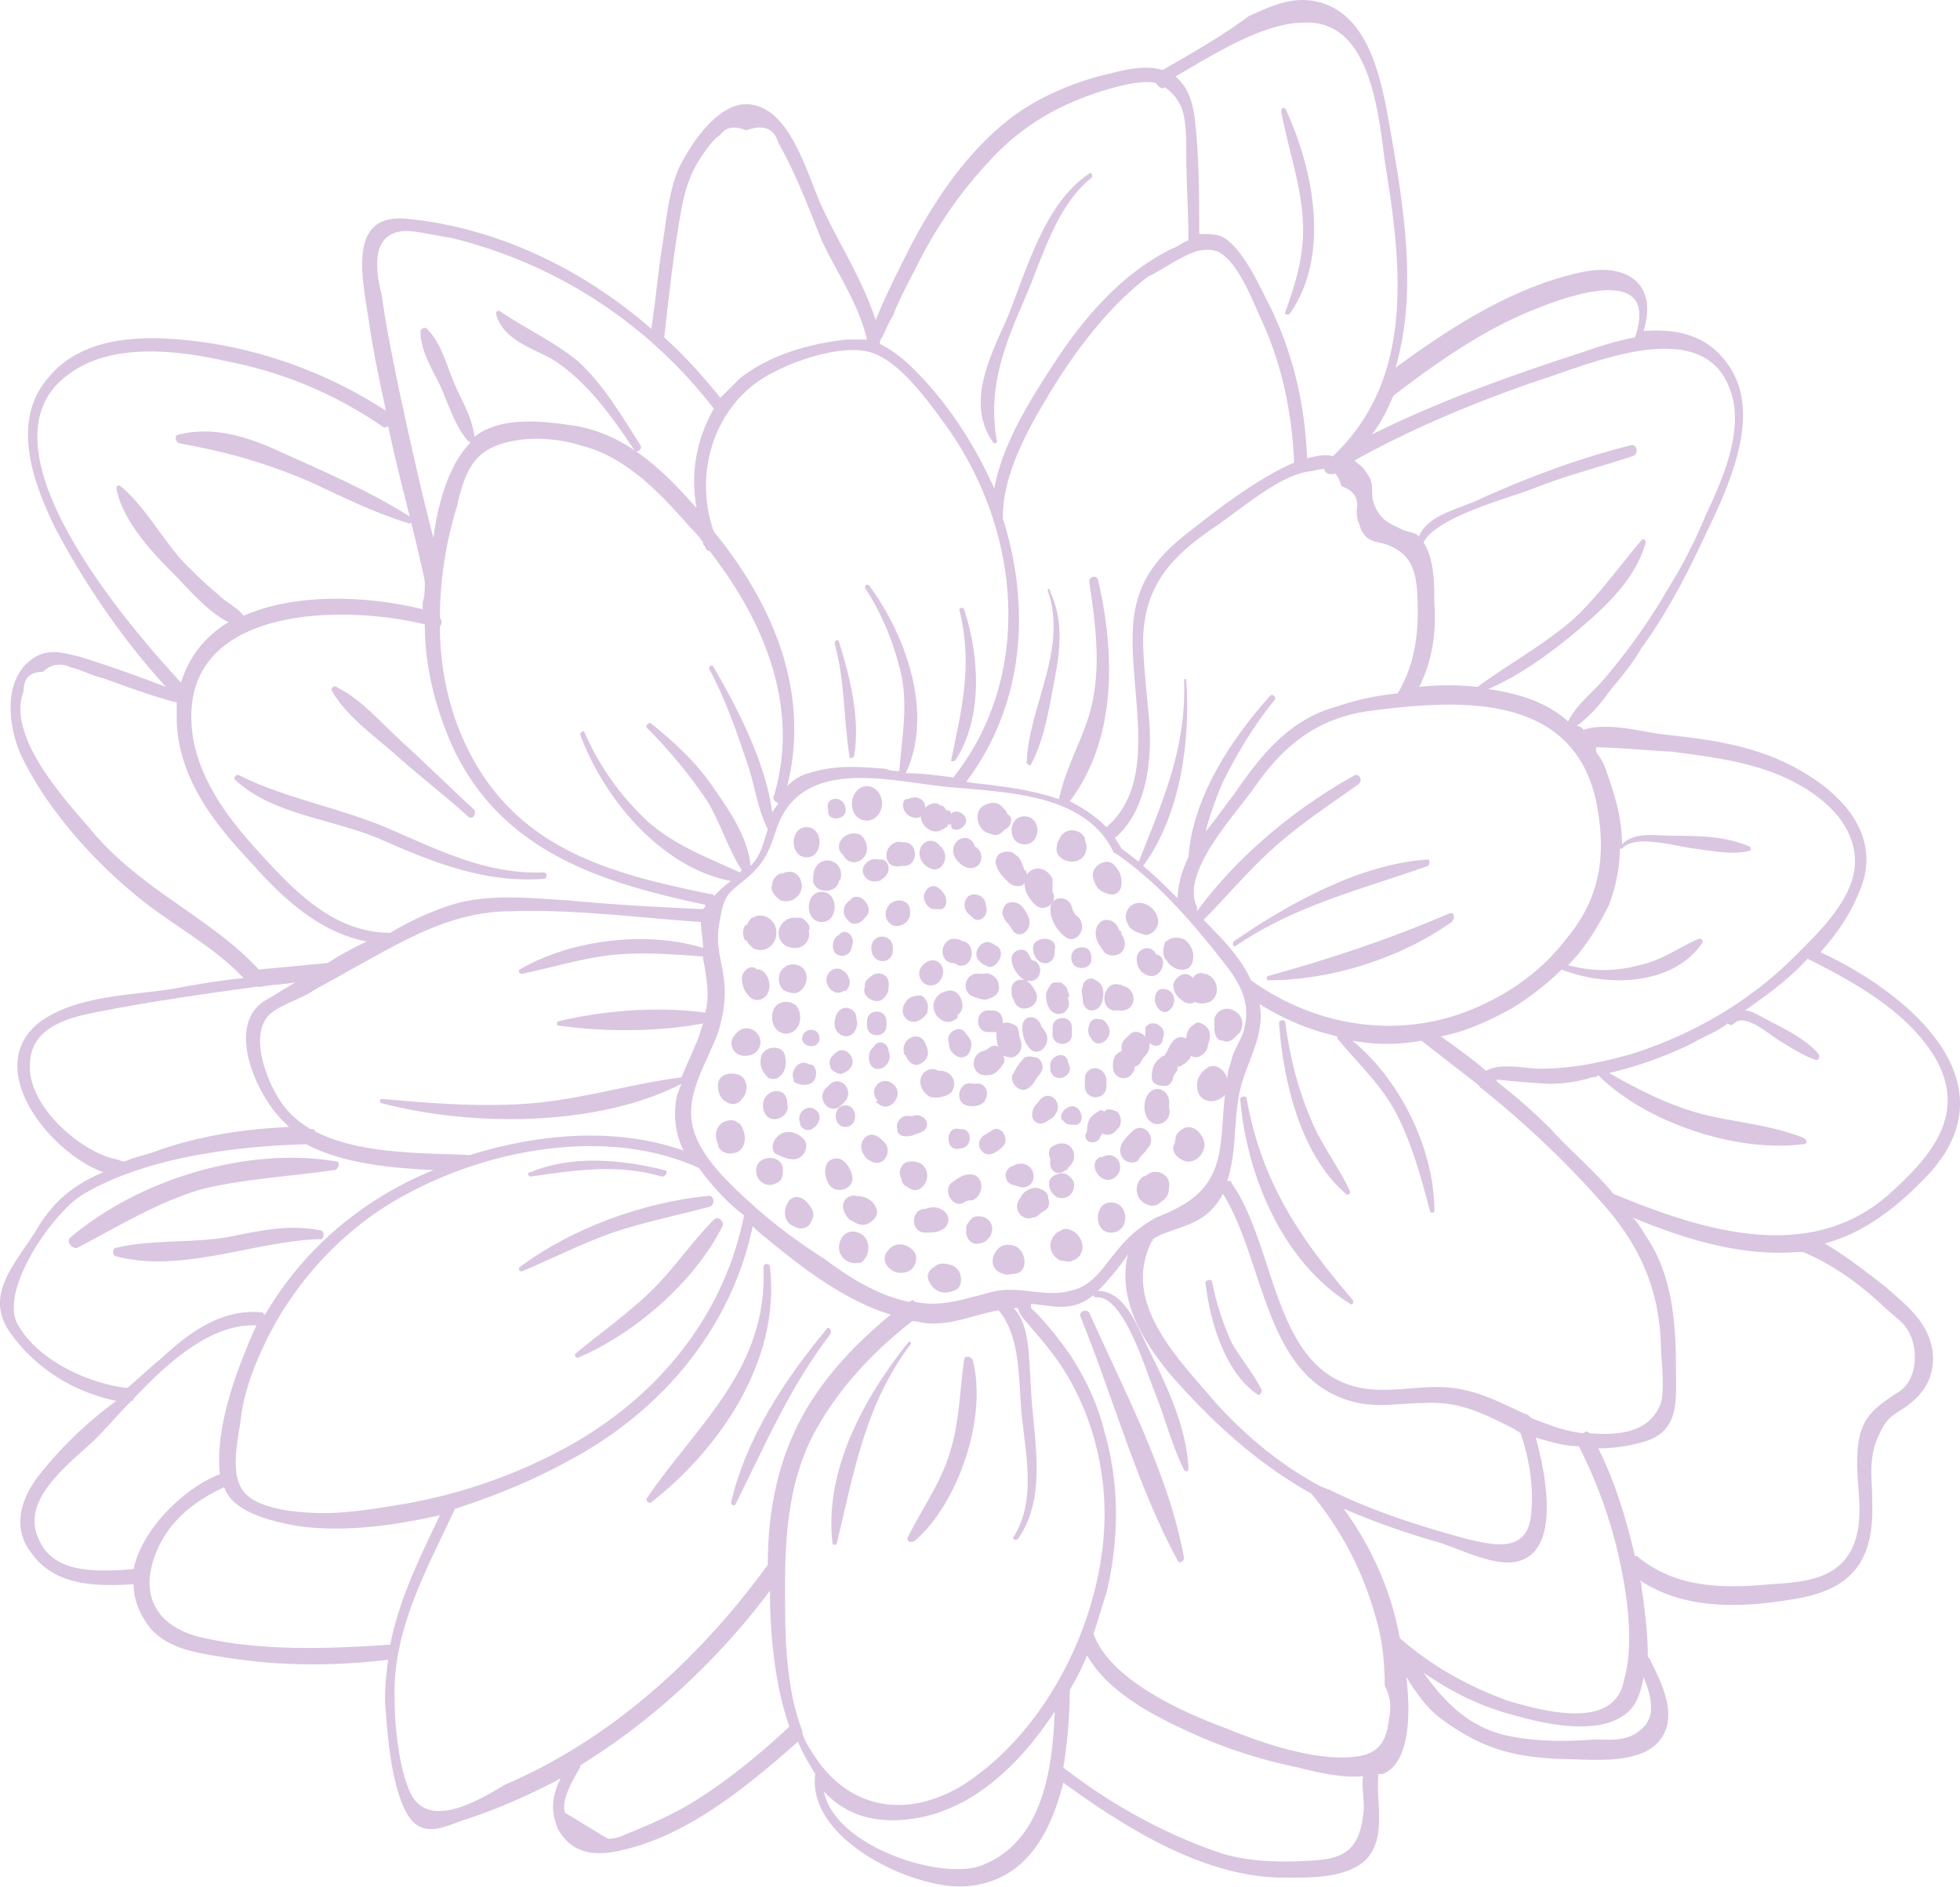 <svg width="700" height="674" fill="none" xmlns="http://www.w3.org/2000/svg"><path d="M673.276 459.509c-6.933-5.392-13.867-10.785-21.571-15.408 14.638-3.852 26.964-13.867 37.75-25.423 30.045-33.898-10.786-65.484-39.291-78.581 6.163-6.933 10.786-13.867 13.867-21.571 10.016-23.112-11.556-40.061-30.045-47.765-13.097-5.393-26.194-6.933-40.061-8.474-6.934-.771-20.03-4.623-28.505-1.541 0-.77-1.541-1.541-2.311-1.541 2.311-1.541 4.622-3.852 5.393-4.622 2.311-2.311 4.622-5.393 6.933-8.475 3.852-4.622 7.704-9.244 10.786-14.637 8.474-11.556 15.408-24.653 21.571-37.75 8.475-17.719 23.112-46.224 8.475-64.713-7.704-10.016-18.49-11.556-29.276-10.786 5.393-17.719-6.933-24.653-23.112-20.8-23.882 5.392-45.453 19.259-65.484 33.897 8.475-28.505 2.312-61.632-3.081-91.678-3.082-16.178-8.475-36.209-26.194-39.29-8.474-1.541-16.178 2.311-23.112 5.393-9.245 6.933-20.03 13.096-30.816 19.26-7.704-2.312-16.178.77-23.112 2.31-10.786 3.082-21.571 7.705-30.816 14.638-16.178 12.327-28.505 30.816-37.75 49.306-3.852 7.704-7.704 15.408-10.785 23.112-4.623-14.638-13.867-28.505-20.031-42.372-4.622-10.786-10.785-33.127-24.652-34.668-10.786-1.54-20.801 13.097-25.424 22.342-3.852 8.474-4.622 19.26-6.163 28.504-1.541 10.016-2.311 19.26-3.852 29.276-24.653-21.572-55.469-36.21-87.055-39.29-21.571-2.312-16.178 20.8-13.867 36.208 1.541 10.786 3.852 21.571 6.163 32.357-20.03-13.097-43.142-21.571-66.254-24.653-17.72-2.311-40.832-3.082-53.928 12.326-13.868 15.408-6.164 36.98 1.54 53.158 10.786 20.801 24.653 40.831 40.061 57.78-10.015-3.852-20.8-7.704-30.816-10.786-6.163-1.54-11.556-3.081-16.949.771-10.785 7.704-8.474 24.653-3.852 34.668 8.475 17.719 23.883 35.438 38.52 47.765 13.097 11.556 29.276 19.26 40.832 31.586-8.475.77-16.95 2.311-25.424 3.852-14.637 2.311-33.897 2.311-46.994 11.556-21.571 16.178 3.082 46.995 22.342 53.928-9.245 3.852-16.95 9.245-23.112 19.26-7.704 13.097-20.801 24.653-9.245 39.291 9.245 12.326 22.341 20.03 36.979 23.112-11.556 8.474-20.8 17.719-28.505 27.734-6.163 8.474-8.474 18.49-1.54 26.964 8.474 11.556 23.111 11.556 36.208 10.786 0 4.622 1.541 9.244 4.623 13.867 6.163 9.245 18.49 10.785 28.504 12.326 19.26 3.082 38.52 3.082 57.78.771-.77 6.163-1.54 13.096-.77 19.26.77 10.785 2.311 25.423 6.934 34.668 4.622 9.244 11.556 6.933 19.26 3.852 12.326-3.852 24.652-9.245 36.208-15.408-3.081 6.163-3.852 11.556-.77 18.489 4.622 7.704 11.556 9.245 20.03 7.704 24.653-4.622 46.224-22.341 65.484-39.29 1.541 3.852 3.852 7.704 6.164 11.556-3.082 23.882 36.208 41.601 53.928 40.061 20.801-1.541 30.045-18.49 34.668-36.98 22.341 16.179 49.305 33.128 77.04 33.898 9.245 0 23.112.77 30.816-6.163 7.704-7.704 3.852-20.031 4.622-30.046v-.77h1.541c10.015-3.852 10.015-22.342 8.474-34.668 3.852 6.163 7.704 11.556 13.097 15.408 13.867 10.015 24.653 13.097 41.602 13.867 9.245 0 26.964 2.311 34.668-5.393 8.474-8.474 2.311-20.801-2.311-30.045 0 0 0-.771-.771-.771 0-10.015-1.541-20.03-2.311-25.423 0-.77 0-1.541-.77-2.311 16.178 10.785 36.208 10.015 54.698 6.933 20.03-3.081 29.275-12.326 28.505-34.668 0-9.244-1.541-15.408 2.311-23.882 3.852-8.474 6.163-6.934 12.326-12.326 5.393-4.623 7.704-10.786 6.934-17.72-1.541-10.785-10.015-16.948-16.949-23.112Zm16.949-83.203c13.097 20.801 0 36.209-15.408 50.076-28.505 25.423-67.025 13.097-98.611 0-6.934-8.474-15.408-15.408-22.342-23.112-6.163-6.163-12.326-11.556-19.26-16.949v-.77c6.163.77 17.719 1.541 18.49 1.541 5.393 0 10.785-.771 15.408-2.311.77 0 1.541-.001 2.311-.771 16.949 16.949 49.306 27.735 73.188 24.653 1.541 0 1.541-1.541 0-2.311-11.556-4.623-23.882-5.393-36.209-8.475-11.556-3.081-22.341-8.474-33.127-14.637 10.015-2.311 20.801-6.164 30.046-10.786 3.852-2.311 8.474-3.852 12.326-6.933.77.77 1.541.77 2.311 0 3.852-3.852 12.327 3.852 16.179 6.163 3.852 2.311 8.474 5.393 13.096 6.933.771 0 1.541-.77.771-2.311-5.393-6.163-14.638-10.015-21.571-13.867-1.541-.771-3.082-1.541-4.623-1.541 7.704-5.393 16.179-11.556 22.342-18.49 16.949 8.475 34.668 18.49 44.683 33.898ZM499.936 585.085c-3.081-16.949-10.015-32.357-20.03-46.224 10.785 4.622 21.571 8.474 32.357 11.556 8.474 2.311 22.341 10.015 30.816 6.933 13.867-4.622 9.244-30.045 5.392-43.913 5.393 1.541 10.016 3.082 15.408 3.082 6.164 12.326 10.786 24.653 13.868 37.75 3.081 13.096 6.163 32.356 2.311 45.453-3.082 18.49-28.505 11.556-41.602 7.704-14.637-5.393-26.964-12.326-38.52-22.341ZM382.065 461.05c-8.475 2.311-16.949-1.541-26.194 0-10.015 2.311-19.26 6.163-29.275 3.852-.77-.77-.77-.77-1.541 0h-.77c-10.786-2.311-20.801-8.474-30.046-15.408-8.474-5.393-16.949-11.556-24.653-18.489-7.704-6.934-20.03-17.72-22.341-29.276-2.311-11.556 5.393-22.341 9.245-33.127 2.311-7.704 3.081-13.867 1.54-22.342-1.54-7.704-2.311-10.785-.77-18.489 1.541-9.245 3.852-9.245 10.015-14.638 6.163-5.393 7.704-10.015 10.015-16.949 8.475-25.423 38.52-17.719 58.551-15.408 20.801 2.312 50.846 1.541 61.632 23.112 0 .771.77.771.77.771 14.638 10.015 26.194 23.112 37.75 37.749 6.163 7.705 10.786 14.638 8.474 24.653-.77 3.852-3.852 7.704-4.622 11.556-.77 2.312-1.541 4.623-1.541 6.934 0-.771-.77-2.311-1.541-3.082-2.311-2.311-4.622-2.311-6.933 0-1.541 1.541-2.312 3.082-2.312 5.393 0 6.163 6.934 6.934 10.016 3.082-.771 5.393-.771 11.556-1.541 16.949-1.541 15.408-9.245 21.571-23.112 26.964-5.393 3.081-9.245 6.163-13.097 10.785-5.393 6.163-9.245 13.867-17.719 15.408Zm-39.291 177.192c-20.03 11.556-40.831 7.704-53.157-13.097-1.541-2.311-2.311-3.852-3.082-6.163v-.77c-6.163-16.179-6.163-34.668-6.163-51.617 0-19.26 1.541-38.52 10.786-55.469 8.474-15.408 20.8-28.505 34.668-39.29 1.54 0 3.852.77 5.392.77 8.475.771 16.949-3.081 25.424-4.622 8.474 10.015 6.933 26.964 8.474 39.29 1.541 13.867 4.622 29.275-3.082 41.602-.77.77.771 1.541 1.541.77 10.786-15.408 5.393-36.209 4.623-53.928-.771-8.474 0-22.341-6.164-28.505h1.541c.771 3.082 2.312 3.852 4.623 6.934 6.163 6.934 11.556 13.867 15.408 21.571 7.704 14.638 11.556 32.357 10.785 49.306-1.541 35.438-21.571 74.729-51.617 93.218ZM143.241 537.32c-9.245 1.541-18.49 3.081-27.735 3.081-6.933 0-23.112-.77-28.504-7.704-5.393-6.933-1.541-20.03-.77-27.734 1.54-10.015 5.392-19.26 10.014-28.505 9.245-17.719 22.342-32.357 37.75-43.142 31.586-21.571 80.122-32.357 115.56-16.179 4.622 6.164 10.015 12.327 16.178 16.949-7.704 38.52-33.897 67.795-67.024 84.744-17.72 9.245-36.98 15.408-55.469 18.49Zm-30.816-133.279c0-.771-.771-.771-1.541-.771-3.852-2.311-7.704-5.393-10.786-10.015-4.622-6.934-10.785-22.342-4.622-30.046 3.082-3.852 11.556-6.163 16.178-9.244 3.852-2.312 8.475-4.623 12.327-6.934 18.489-10.015 36.209-21.571 58.55-21.571 22.342-.771 45.454 2.311 67.795 3.852 0 3.081.771 6.163.771 9.244-20.031-6.163-46.995-3.081-65.484 7.704-.771.771 0 1.541.77 1.541 11.556-2.311 23.112-6.163 34.668-6.933 10.015-.771 20.031 0 30.046.77v.77c1.541 7.705 2.311 13.868.77 19.261-16.949-2.312-36.209-.771-52.387 3.081-.77 0-.77 1.541 0 1.541 16.178 2.311 35.438 2.311 51.617-.77-.771 2.311-1.541 5.392-3.082 8.474-1.541 3.852-3.081 6.934-4.622 10.786-17.719 2.311-35.439 7.704-53.158 9.244-18.489 1.541-36.209 0-53.928-1.54-.77 0-.77 1.54 0 1.54 32.357 8.475 77.04 8.475 107.086-6.933-.771 1.541-.771 2.311-1.541 3.852-1.541 6.933-.77 13.867 2.311 20.03-23.882-8.474-51.617-6.163-76.269 1.541h-.771c-14.637-.77-38.52 0-54.698-8.474Zm39.29-181.045c0 15.408 3.852 30.046 10.015 43.913 17.72 37.75 53.928 48.535 90.137 56.239 0 .771 0 .771-.77 1.541h-.771c-15.408-.77-31.586-1.541-46.994-3.081-13.097-.771-26.194-2.312-39.29.77-8.475 2.311-16.949 6.163-24.653 10.786-17.719 0-30.816-11.556-42.372-23.883-11.556-12.326-23.883-26.193-27.735-43.913-9.244-48.535 50.847-50.076 82.433-42.372Zm31.587-65.484c6.933-1.54 16.948-.77 23.882 1.541 16.178 3.852 28.505 16.949 39.29 29.275 1.541 1.541 3.082 3.082 4.623 5.393 0 .771 0 .771.77 1.541 0 .77.771 1.541 1.541 1.541 19.26 24.653 32.357 55.469 23.112 87.055-.77 1.541 0 2.311 1.541 3.082-.771.77-1.541 2.311-2.311 3.081-2.312-17.719-12.327-36.979-20.801-51.617-.771-1.54-2.311 0-1.541.771 5.393 10.015 9.245 20.801 13.097 32.357 3.081 8.474 3.852 16.948 7.704 24.652-1.541 4.623-2.311 9.245-6.163 13.097-.771-10.015-7.704-20.03-13.097-27.734-6.163-9.245-13.867-16.179-22.342-23.112-.77-.771-2.311.77-1.541 1.541 7.704 7.704 15.408 16.948 21.572 26.193 4.622 7.704 7.704 17.719 12.326 24.653l-.77.77c-11.556-5.392-22.342-9.244-32.357-17.719-10.015-9.245-17.719-20.03-23.112-32.357 0-.77-1.541 0-1.541.771 8.474 23.112 29.275 47.765 53.928 52.387-2.311 1.541-3.852 3.082-6.163 5.393 0-.771-.771-.771-1.541-.771-29.275-6.163-60.091-13.096-79.351-40.06-11.556-16.179-16.949-36.209-16.949-55.469.77-.771.77-2.311 0-3.082 0-13.867 2.311-27.734 6.163-40.061 3.082-13.867 6.934-20.8 20.031-23.112Zm93.218-24.652c8.474-4.623 25.423-10.016 34.668-6.934 10.015 3.082 20.03 16.949 26.194 25.423 26.964 36.979 32.356 89.367 3.081 126.346-5.393-.771-11.556-1.541-16.949-1.541 10.016-21.571 0-49.306-13.096-67.025-.771-.77-1.541 0-1.541.771 6.163 9.244 10.785 20.8 13.097 31.586 2.311 11.556 0 22.342-.771 33.898-1.541 0-3.081 0-4.622-.771-9.245-.77-18.49-1.541-27.735 1.541-3.081.77-5.392 2.311-7.704 4.622 8.475-33.897-5.392-65.484-26.193-90.907-7.704-21.571.77-46.994 21.571-57.009Zm150.998-43.143s.771 0 0 0c3.082-.77 6.164-.77 8.475.77 6.163 3.853 10.786 15.409 13.867 22.342 7.704 16.179 11.556 33.898 12.327 52.387-12.327 5.393-24.653 14.638-35.439 23.112-9.245 6.934-17.719 14.638-20.801 26.964-6.163 23.883 10.786 61.632-10.785 80.122-3.852-3.852-8.475-6.934-13.097-9.245 16.949-22.341 16.178-53.157 10.015-79.351-.77-1.541-3.082-.77-3.082.77 2.312 16.179 4.623 31.587 0 47.765-3.081 10.015-8.474 19.26-10.785 30.046-6.934-2.311-14.638-3.852-21.571-4.623-3.852-.77-7.704-.77-11.556-1.54 20.801-27.735 23.112-62.403 13.096-93.989v-.771c0-16.178 10.016-33.127 18.49-46.994 9.245-14.638 20.03-28.505 33.127-38.52 6.164-3.082 12.327-7.704 17.719-9.245Zm45.454 77.811c0 1.54 2.311 2.311 3.852 1.54.771.771 1.541 2.312 2.311 4.623 4.623 1.541 6.164 4.622 5.393 8.474 0 .771 0 3.082.771 4.623.77 2.311.77 3.081 3.081 5.392 2.311 1.541 4.623 1.541 6.934 2.312 7.704 3.081 10.015 7.704 10.785 16.178.771 13.097 0 25.423-6.933 36.979-7.704.771-14.638 2.311-21.571 4.623-16.949 4.622-26.964 16.948-36.98 31.586-3.081 3.852-6.163 8.474-10.015 13.097 1.541-6.163 3.852-12.327 6.163-17.719 5.393-10.786 11.556-20.801 18.49-29.276.77-.77-.77-2.311-1.541-1.54-13.867 15.408-27.734 36.208-29.275 57.78-2.311 4.622-3.852 10.015-3.852 14.637-3.852-3.852-7.704-7.704-12.327-11.556 13.097-17.719 16.949-43.913 15.408-66.254 0-.771-.77-.771-.77 0 .771 24.653-7.704 43.142-16.178 64.713-2.311-1.54-3.852-3.081-6.164-4.622-.77-1.541-1.54-2.311-2.311-3.852 10.786-9.245 13.097-26.194 12.327-40.061-.771-10.785-2.312-20.801-2.312-31.586.771-19.26 10.786-29.275 25.424-39.291 9.245-6.163 23.882-19.26 34.668-20.03 3.081-.77 3.852-.77 4.622-.77Zm97.071 118.641c3.852 19.26 1.54 34.668-10.786 49.306-7.704 10.015-17.719 17.719-29.275 23.112-26.964 13.097-58.551 9.245-83.203-8.474-3.852-8.475-10.786-15.408-16.949-21.572 7.704-7.704 15.408-16.949 23.882-24.653 10.015-9.244 20.801-16.178 31.587-23.882 1.54-1.541 0-3.852-1.541-3.082-20.801 11.556-41.602 28.505-56.24 48.536v-1.541c-6.163-12.327 13.868-33.127 20.801-43.143 10.786-15.408 23.112-24.652 41.602-26.964 30.046-3.852 71.647-6.933 80.122 32.357ZM411.34 443.331c.771 0 .771-.77 0 0 .771-1.541 2.311-1.541 3.082-2.311 10.015-3.852 16.949-4.623 22.341-14.638 15.408 24.653 14.638 67.795 48.536 74.729 7.704 1.541 15.408 0 23.112 0 13.096-.77 21.571 3.852 32.356 9.245.771.77 1.541.77 2.312 1.541 3.081 9.244 4.622 18.489 3.852 27.734-.771 15.408-13.097 12.326-23.112 10.015-16.949-4.622-33.898-10.015-49.306-17.719-.77 0-1.541-.77-2.311-.77-14.638-7.704-27.735-18.49-39.291-31.587-13.096-15.408-32.356-34.668-21.571-56.239Zm156.391 68.566c-.77-.771-1.54-.771-2.311 0-6.933-.771-12.326-3.082-18.489-5.393-.771-.771-1.541-1.541-2.312-1.541-6.933-3.082-13.867-6.934-21.571-8.474-12.326-3.082-24.653 1.54-36.979-.771-31.586-6.163-30.046-50.076-46.224-73.188 0-.77-.77-.77-1.541-.77 3.082-9.245 2.311-18.49 3.852-28.505 1.541-12.327 10.015-22.342 7.704-34.668 8.475 5.393 17.719 9.245 27.735 11.556v.77c7.704 9.245 16.178 16.949 21.571 27.735 5.393 10.785 8.474 22.341 11.556 33.897 0 .771 1.541.771 1.541 0 0-22.341-12.327-46.994-29.276-60.861 8.475 1.541 16.179 1.541 24.653 0l20.801 16.178c0 .77.77.771 1.541 1.541 16.178 13.097 30.816 26.964 44.683 43.142 11.556 13.868 17.719 28.505 18.49 46.995 0 5.393 1.54 16.178 0 21.571-3.852 10.786-15.408 11.556-25.424 10.786Zm29.276-243.447c11.556 1.541 23.882 3.082 34.668 6.934 13.096 4.622 30.816 15.408 30.816 32.356 0 13.097-13.097 25.424-21.572 33.898-16.178 16.178-36.208 27.734-57.78 34.668-10.785 3.082-21.571 5.393-33.127 5.393-5.393 0-13.867-2.311-19.26.77-5.393-4.622-10.785-8.474-16.178-12.326 8.474-1.541 16.949-5.393 25.423-10.015 6.163-3.852 12.326-8.475 17.719-13.868 15.408 6.164 39.291 6.164 50.076-9.244.771-.771 0-2.312-1.541-1.541-6.933 3.081-13.096 7.704-20.8 9.245-8.475 2.311-16.949 2.311-25.424 0 6.164-6.164 10.786-13.868 14.638-21.572 2.311-6.163 3.852-13.096 3.852-20.03h.77c4.623-5.393 19.26-.77 26.194 0 6.163.77 13.097 2.311 19.26.77.77 0 .77-1.54 0-1.54-8.474-3.852-19.26-3.852-27.734-3.852-6.164 0-13.097-1.541-17.72 3.081 0-10.015-3.081-19.26-6.163-27.734-.77-2.311-2.311-3.852-3.081-5.393v-1.541c6.933 0 24.652 1.541 26.964 1.541Zm21.571-127.116c3.852 13.867-3.852 30.816-9.245 42.372-3.852 9.245-8.474 18.49-13.867 26.964-6.163 10.786-13.867 21.571-22.342 31.586-3.852 4.623-10.015 9.245-13.097 15.408-7.704-6.933-17.719-10.015-28.504-11.556 10.785-4.622 21.571-12.326 30.816-20.03 10.015-8.474 21.571-18.49 25.423-32.357 0-.77-.771-1.541-1.541-.77-8.474 10.015-15.408 20.03-24.653 28.505-10.785 9.244-22.341 15.408-33.897 23.882a93.943 93.943 0 0 0-20.801 0c4.622-9.245 6.163-19.26 5.393-30.046 0-6.933 0-15.408-3.852-21.571 4.622-9.245 31.586-16.178 39.29-19.26 11.556-4.622 23.882-7.704 35.438-11.556 2.312-.77 1.541-4.622-.77-3.852-18.49 4.623-36.979 11.556-53.928 19.26-6.163 3.082-18.49 5.393-21.571 13.097-.771 0-.771-.77-1.541-.77-1.541-.771-3.082-.771-4.622-1.541-4.623-2.311-7.704-3.082-10.016-9.245-1.54-4.622.771-6.934-3.081-11.556-.771-1.541-2.311-2.311-3.852-3.852 20.801-11.556 43.142-20.801 65.484-28.505 17.719-5.393 60.861-25.423 69.336 5.393Zm-120.953 0c13.097-10.015 26.194-19.26 40.061-26.194 9.245-4.622 57.009-26.193 46.224 5.393-9.245 1.541-18.49 5.393-26.194 7.704-23.112 7.704-46.224 16.179-67.795 26.964 3.082-3.852 5.393-8.474 7.704-13.867ZM466.039 8.054c23.112-.77 26.193 31.587 28.504 49.306 6.164 37.75 10.786 77.811-18.489 105.545-3.082-.77-6.163 0-9.245.771-.77-20.031-5.393-39.291-14.638-57.01-3.081-6.163-9.244-19.26-16.178-22.342-2.311-.77-4.622-.77-7.704-.77 0-13.867 0-26.964-1.541-40.831-.77-6.163-2.311-11.556-6.934-15.408 14.638-8.475 31.587-19.26 46.225-19.26ZM318.892 112.83c2.311-6.163 5.393-11.556 8.474-17.719 6.934-13.867 15.408-26.194 25.424-36.98 13.097-14.637 29.275-23.111 48.535-27.734 3.852-.77 7.704-1.54 11.556-.77.77 1.54 2.311 2.311 3.081 1.54 2.312 1.542 4.623 3.853 6.164 7.705 1.541 4.622 1.54 10.785 1.54 15.408 0 10.785.771 20.8.771 31.586-2.311.77-3.852 2.311-6.163 3.082-16.949 8.474-30.046 23.112-40.832 39.29-8.474 13.097-19.26 29.275-22.341 46.224-6.934-15.408-16.179-30.045-28.505-42.372-3.852-3.852-7.704-6.933-12.326-9.245 0-.77 0-1.54.77-2.311 1.541-3.081 2.311-5.393 3.852-7.704Zm-76.27-33.897c1.541-9.245 3.082-16.179 8.475-23.883 1.541-2.311 3.852-5.393 6.163-6.933 2.311-3.082 5.393-3.082 9.245-1.541 6.163-2.311 10.015-.77 11.556 4.622 6.163 10.786 10.785 23.112 15.408 34.668 5.393 11.556 13.097 22.342 16.178 35.439h-7.704c-13.097 1.54-26.964 5.392-37.749 13.867l-6.934 6.933c-6.163-7.704-13.097-15.408-20.03-21.571 1.54-13.867 3.081-27.734 5.392-41.601Zm-93.988 3.852c4.622.77 8.474 1.54 13.096 2.31 36.98 9.246 69.336 30.046 93.219 60.862-6.163 10.786-8.475 23.112-6.163 35.439l-.771-.771c-11.556-13.096-24.653-25.423-42.372-28.504-10.785-1.541-26.193-3.852-36.209 3.852-.77-6.934-4.622-13.097-6.933-18.49-3.082-6.934-4.623-14.638-10.015-20.03-.771-.771-2.312 0-2.312.77 0 6.934 3.852 13.097 6.934 19.26 3.082 6.934 5.393 14.638 10.015 20.03 0 0 .771 0 .771.771l-.771.77c-6.933 7.704-10.785 20.801-12.326 33.127-4.623-17.719-8.475-35.438-12.327-53.157-2.311-11.556-4.622-22.342-6.163-33.898-3.081-11.556-3.081-24.653 12.327-22.341ZM24.599 133.63c15.408-11.556 39.29-8.474 56.24-4.622 20.03 3.852 38.519 11.556 55.468 23.112.771.77 1.541.77 2.311 0 3.852 18.489 9.245 36.979 13.097 55.468 0 3.082 0 5.393-.77 7.704v2.312c-18.49-4.623-44.683-6.164-63.943 2.311-2.312-3.082-6.164-4.623-9.245-7.704-4.623-3.852-8.475-7.704-12.327-11.556-7.704-8.475-13.867-20.031-22.341-26.964-.77-.771-1.541 0-1.541.77 2.311 11.556 12.326 22.342 20.03 30.046 5.393 5.393 12.327 13.867 20.03 17.719-7.703 4.622-13.866 11.556-16.948 21.571-20.03-21.571-74.729-85.514-40.06-110.167Zm7.704 162.554c-9.245-10.785-30.045-33.127-23.882-49.305 0-4.623 2.311-6.934 6.933-6.934 3.082-3.081 6.934-3.081 10.016-1.541 3.852.771 7.704 3.082 11.556 3.852 8.474 3.082 16.948 6.164 25.423 8.475h.77v6.933c.77 20.801 13.867 36.98 26.964 50.847 11.556 13.097 24.653 24.653 40.831 27.734-4.622 2.312-9.244 4.623-13.867 7.704-8.474.771-16.178 1.541-24.653 2.311-16.948-18.489-42.372-28.504-60.09-50.076Zm9.245 117.872c-12.326-2.311-32.357-19.26-30.816-34.668.77-15.408 20.03-16.949 30.816-19.26 16.949-3.082 33.127-5.393 50.076-7.704h1.54c3.853-.771 7.705-.771 12.327-1.541a70601.35 70601.35 0 0 0-11.556 6.934c-13.097 9.244-2.311 33.127 6.934 42.372l2.311 2.311c-16.178.77-31.586 3.081-46.994 8.474-3.852 1.541-8.475 2.311-11.556 3.852-1.541 0-2.312-.77-3.082-.77ZM6.11 472.606c-6.164-12.326 13.096-40.061 23.882-46.224 22.342-13.097 53.928-16.949 79.351-17.719 13.097 6.934 30.046 8.474 45.454 9.245-24.653 10.015-46.224 27.734-60.091 51.617 0 0-.77 0-.77-.771-14.638-1.541-26.194 6.934-36.98 16.949-3.852 3.082-7.704 6.934-11.556 10.015-13.867-1.541-32.357-10.015-39.29-23.112Zm7.704 77.04c-6.934-14.637 12.326-27.734 20.8-36.209 3.852-3.852 7.704-8.474 12.327-13.096.77 0 .77-.771.77-.771 12.327-13.097 27.735-26.964 43.913-26.193-1.54 3.081-3.082 6.933-4.622 10.785-4.623 11.556-10.016 28.505-8.475 42.372-12.326 4.623-27.734 19.26-30.816 33.898-11.556.77-28.505 2.311-33.897-10.786Zm59.32 35.439c-15.408-3.082-24.652-13.868-16.948-31.587 4.622-10.785 13.867-17.719 23.882-22.341 3.082 9.244 17.72 12.326 26.194 13.867 16.178 2.311 33.897 0 50.846-3.852-6.934 14.637-14.638 30.045-17.719 46.224-22.342 1.541-45.454 2.311-66.255-2.311Zm73.959 56.239c-4.623-8.475-6.163-25.423-6.163-34.668-.771-24.653 11.556-46.224 21.571-67.795 14.637-4.623 29.275-10.786 41.601-17.72 31.587-16.948 57.01-46.224 64.714-83.203l1.541 1.541c13.867 11.556 30.045 24.653 47.765 30.046-13.097 10.785-24.653 23.112-32.357 37.749-8.475 16.179-11.556 33.898-11.556 51.617-24.653 33.898-56.239 62.402-93.989 78.581-7.704 4.622-26.194 16.178-33.127 3.852Zm97.841 3.852c-6.934 3.852-13.868 6.933-21.572 10.015-1.54.77-3.852 1.541-6.163 1.541-5.393-3.082-10.015-6.163-15.408-9.245-1.541-4.622 3.082-12.326 5.393-16.178v-.771c26.194-16.178 49.306-37.749 67.795-62.402 0 14.637 1.541 33.127 6.934 48.535-11.556 10.786-23.883 20.801-36.979 28.505Zm106.315 20.801c-13.867 6.163-53.158-6.164-57.01-26.194 6.934 7.704 16.949 11.556 30.046 10.015 21.571-2.311 39.29-18.489 52.387-38.52-.77 21.571-4.622 46.224-25.423 54.699Zm135.59-17.72c-1.54 13.097-7.704 15.408-16.948 16.179-10.786.77-22.342.77-33.128-2.311-20.8-6.934-40.06-17.72-57.009-30.816 1.541-9.245 2.311-19.26 2.311-27.735 2.311-3.852 4.622-8.474 6.163-12.326 8.475 14.637 26.964 23.112 40.831 29.275 10.786 4.622 23.112 8.474 34.668 10.786 6.164 1.54 15.408 3.852 23.112 3.081-.77 3.852.771 9.245 0 13.867Zm9.245-34.668c-.77 9.245-4.622 13.097-12.326 13.868-13.867 1.54-32.357-4.623-45.454-10.016-14.637-5.392-41.602-16.948-47.765-33.897 1.541-4.623 3.082-10.015 4.623-14.638 4.622-19.26 4.622-39.29-.771-57.78-2.311-9.245-6.163-17.719-11.556-26.193-.77-1.541-9.244-13.097-14.637-17.72v-1.54c8.474.77 14.637 3.081 22.341-3.082 0 .77.771.77 1.541.77 9.245 0 16.949 25.424 20.03 33.128 3.852 9.244 6.164 19.26 10.786 28.504.771.771 1.541.771 1.541-.77-.77-14.638-7.704-29.275-13.867-41.602-3.852-7.704-8.475-21.571-18.49-21.571 3.852-3.852 7.704-8.474 10.786-13.097-3.852 15.408 4.622 30.046 14.637 42.372 15.408 17.72 31.587 32.357 50.847 43.143 10.785 13.097 18.489 27.734 23.112 44.683 2.311 7.704 3.081 16.178 3.081 23.882 2.312 4.623 2.312 7.704 1.541 11.556Zm89.367 4.623c-4.623 3.852-10.786 3.081-16.179 3.081-10.015.771-21.571.771-31.586-1.54-13.097-3.082-21.571-11.556-29.275-22.342 10.015 6.934 20.8 12.326 33.127 15.408 10.785 3.082 31.586 7.704 40.831-2.311 2.311-2.311 3.852-6.934 4.622-11.556 3.082 7.704 4.623 14.637-1.54 19.26Zm92.448-120.953c-10.786 6.934-14.638 10.786-14.638 25.423 0 9.245 2.311 18.49-.77 27.735-4.623 13.867-18.49 14.637-30.046 15.408-16.949 1.54-33.898 1.54-47.765-10.016h-.77c-3.082-13.096-6.934-26.193-13.097-38.52 5.393 0 10.786-.77 16.178-2.311 13.097-3.852 11.556-14.637 11.556-26.964 0-16.178-1.54-32.357-10.015-45.453-1.541-2.312-3.081-5.393-5.393-7.704 18.49 7.704 38.52 13.867 58.551 12.326h2.311c10.786 4.622 19.26 10.786 27.734 18.49 2.312 2.311 5.393 4.622 7.704 6.933 6.164 6.163 6.164 20.031-1.54 24.653Z" fill="#DAC6E1"/><path d="M301.943 290.021c.771-6.163-7.704-6.163-6.163-.77v.77c0 3.082 5.393 3.082 6.163 0ZM288.075 306.2c6.164 0 6.164-10.786 0-10.786-6.163 0-6.163 10.786 0 10.786ZM278.832 321.608c4.622 1.541 9.245-3.082 6.933-7.704-1.54-3.082-4.622-3.082-6.933-1.541l.77-.77c-2.311.77-3.852 2.311-3.852 4.622-.77 1.541.771 3.852 3.082 5.393ZM267.276 337.016l1.541 1.541c3.852 2.311 8.474-.771 8.474-5.393 0-4.623-4.622-7.704-8.474-5.393-.771 0-.771.77-1.541 1.541-.771 1.541-.771 1.541-.771.77-1.54 1.541-1.54 4.623 0 6.163 0-.77 0-.77.771.771ZM274.209 354.735c1.541-3.082 0-7.704-3.081-8.474h-.771c-.77 0-.77 0 0 0-2.311-2.312-5.393.77-5.393 3.081s.771 4.623 2.312 6.163c1.54 2.312 5.392 2.312 6.933-.77ZM271.127 370.143c-1.54-3.082-5.392-3.852-7.704-1.541l-.77.77c-3.081 3.082-.77 7.704 3.082 7.704h.77c3.852 0 6.163-3.852 4.622-6.933ZM264.193 384.01s-.77 0 0 0c-3.852-1.541-8.474 0-7.704 4.622 0 2.312 1.541 4.623 3.852 5.393 1.541.771 3.852 0 4.623-1.541 2.311-2.311 2.311-6.933-.771-8.474ZM263.423 400.959c-1.541-1.541-3.852-.771-5.393 0-2.311 1.541-3.081 4.622-1.54 7.704v.77c1.54 3.082 5.392 3.082 7.704 1.541 2.311-2.311 2.311-5.393.77-8.474-.77-1.541-1.541-1.541-1.541-1.541ZM279.601 417.137c-.77-4.622-7.704-4.622-9.245-.77-1.541 4.622 3.082 8.474 6.934 6.163 2.311-.77 2.311-3.081 2.311-5.393ZM288.846 430.234s0 .771 0 0c0 .771 0 0 0 0-.771 0-.771 0 0 0-.771 0-.771 0 0 0-1.541-2.311-4.623-3.852-6.934-1.541-2.311 3.082-2.311 7.704 1.541 9.245 2.311 1.541 5.393.771 6.163-1.541 1.541-2.311.77-4.622-.77-6.163ZM306.566 440.25c-.77 0-.77 0 0 0-3.852-1.541-6.934 1.54-6.934 5.392 0 3.082 3.082 6.163 6.934 5.393h.77c3.852-2.311 3.852-9.245-.77-10.785ZM317.352 446.413c-2.312 2.311-1.541 5.392.77 6.933 1.541 1.541 4.622 1.541 6.163.771 2.311-.771 3.852-4.623 2.311-6.934-2.311-3.082-6.933-3.852-9.244-.77ZM339.693 451.805c-2.311-.77-4.622-.77-6.163.771-1.541.77-3.082 3.081-1.541 5.392 1.541 3.082 4.623 4.623 8.475 3.082 3.852-.77 3.852-7.704-.771-9.245ZM362.035 444.872c-3.082-.771-5.393 0-6.934 3.081-1.541 3.082 0 6.164 3.082 6.934 1.541.77 3.081 0 4.622 0 4.623-.77 3.852-8.474-.77-10.015ZM382.836 439.479c-1.541-.771-3.082-.771-3.852 0-2.311.77-3.852 3.081-3.852 5.393 0 2.311 1.541 4.622 3.852 5.392 1.541 0 3.081.771 3.852 0 5.393-1.54 4.622-8.474 0-10.785ZM396.703 429.464c-6.163 0-6.163 10.785 0 10.785 6.933 0 6.933-10.785 0-10.785ZM411.341 418.678l-1.541.77s-.771.771-1.541.771c-3.082 2.311-3.082 6.933 0 9.245 2.311 1.54 4.623 1.54 6.163 0 2.312-1.541 3.082-3.082 3.082-5.393.77-3.852-3.082-6.163-6.163-5.393ZM420.584 404.811c-.77.771-.77 1.541-.77 2.311 0 0-.771 1.541 0 .771-2.311 3.081.77 6.163 3.852 6.933 4.622.771 8.474-5.392 5.393-9.244-2.312-3.852-6.164-3.852-8.475-.771ZM433.681 367.061c0 2.312.771 4.623 3.082 4.623 1.541.77 3.081 0 3.852-.771l2.311-2.311c1.541-3.081.77-6.163-2.311-7.704-3.082-1.541-6.163 0-6.934 3.082v3.081ZM425.978 349.342c-2.311-3.081-6.163-.77-6.934 2.311 0 3.082 1.541 4.623 3.852 6.164 1.541.77 3.082.77 3.852 0 1.541.77 3.082.77 5.393 0 3.852-2.312 3.082-8.475-1.541-10.016h-.77c-.77-.77-3.082 0-3.852 1.541ZM425.977 343.179c.77-3.082-.771-6.163-3.082-7.704-1.541-.771-3.852-.771-5.393 0-.77.77-1.54.77-1.54 1.541-.771 2.311-.771 4.622.77 6.163 2.311 3.852 8.474 4.622 9.245 0ZM409.029 333.934c2.311 0 4.622-2.311 4.622-4.623 0-4.622-5.393-8.474-9.245-6.163-2.311 1.541-3.081 4.623-1.54 6.934.77 2.311 3.852 3.081 6.163 3.852ZM395.933 319.296c2.311.771 4.622-.77 4.622-3.852 0-3.081-.77-4.622-3.081-6.933-3.082-2.311-8.475 1.541-6.934 5.393.771 3.081 2.311 4.622 5.393 5.392ZM382.836 307.741c4.622 0 6.163-4.623 4.622-7.704v-.771c-1.541-3.081-6.163-3.852-8.474-.77-.771 1.541-1.541 2.311-1.541 3.852-.771 3.081 2.311 5.393 5.393 5.393ZM365.887 301.577c6.163 0 6.163-10.015 0-10.015-6.164 0-6.164 10.015 0 10.015Z" fill="#DAC6E1"/><path d="M353.56 297.725c1.541.771 3.082.771 4.623-.77l.77-.77c2.311-.771 3.082-4.623.77-5.393 0-.771-.77-1.541-1.54-2.311-2.312-3.082-6.934-1.541-8.475.77-1.541 3.082 0 7.704 3.852 8.474ZM325.054 291.562c1.541.771 3.082.771 3.852 0 0 3.852 4.623 6.934 7.704 4.623.771 0 .771-.771 1.541-.771.771-1.54.771-1.54.771-.77.77 0 .77-.77.77-.77v1.54c1.541 2.312 5.393 0 5.393-2.311s-3.852-4.622-5.393-2.311c0-.77-.77-1.541-1.541-1.541.771.771 0 .771-.77-.77-.771-.771-.771-.771-1.541-.771-1.541-1.54-3.852-.77-5.393.771 0-3.082-3.081-4.623-6.163-3.082h-.77c-1.541.771-1.541 4.623 1.54 6.163 0 0-.77 0 0 0ZM309.646 293.103c3.082 0 5.393-3.082 5.393-6.163 0-3.082-2.311-6.163-5.393-6.163-3.081 0-5.392 3.081-5.392 6.163 0 3.852 2.311 6.163 5.392 6.163ZM301.173 305.429c0 .771 0 .771 0 0 2.312 4.623 8.475 2.311 8.475-2.311 0-2.311-1.541-5.393-3.852-5.393-4.623-.77-8.475 4.623-4.623 7.704ZM300.403 312.363c0-5.393-6.934-6.934-9.245-2.311-.77 1.541-.77 3.081-.77 4.622.77 4.622 8.474 4.622 9.245 0 .77-.77.77-1.541.77-2.311Z" fill="#DAC6E1"/><path d="M293.47 318.526c-6.163 0-6.163 10.786 0 10.786s6.163-10.786 0-10.786ZM288.076 329.312l-.771-.771c-.77-.77-1.54-.77-3.081-.77h-.771c-3.081 0-5.392 3.082-5.392 5.393 0 3.081 2.311 5.393 5.392 5.393h.771c3.081 0 5.393-3.082 4.622-6.164.771-.77 0-2.311-.77-3.081Zm.77 4.622c0 .771 0 .771 0 0ZM284.223 354.735c4.623-1.541 5.393-8.475.771-10.015-4.623-1.541-8.475 3.081-6.163 7.704.77 1.54 3.081 2.311 5.392 2.311ZM276.52 360.128c-.771 1.541-.771 2.311-.771 3.852.771 6.933 9.245 6.933 10.015 0 0-1.541 0-2.311-.77-3.852-1.541-3.082-6.934-3.082-8.474 0ZM271.898 377.077c-.77 3.081 0 5.392 2.311 7.704.771.77 3.082.77 3.852 0 2.312-1.541 3.082-4.623 2.312-7.704-.771-3.852-6.934-3.852-8.475 0ZM272.668 396.337c1.541 6.163 10.015 3.081 8.475-2.312v-.77c-.771-6.163-10.016-3.852-8.475 3.082 0 0 0-.771 0 0ZM278.061 412.515c1.541.77 3.082 1.541 5.393 1.541 3.852 0 6.163-5.393 3.082-7.704-2.311-2.312-6.934-3.082-9.245 0-1.541 1.54-2.311 5.392.77 6.163ZM304.255 419.448c-.77-2.311-1.541-3.852-3.852-5.393-2.311-.77-4.622 0-5.393 2.312-.77 2.311 0 4.622.771 6.163 2.311 4.622 10.015 2.311 8.474-3.082ZM305.796 427.153c-2.312-.771-5.393 1.54-4.623 4.622.771 2.311 1.541 3.852 3.852 4.622 2.311 1.541 4.623 1.541 6.934-.77 1.541-1.541 1.541-3.082.77-4.622-1.541-3.082-4.622-3.852-6.933-3.852ZM335.84 439.479c3.852-1.541 3.852-6.163 0-7.704-1.541-.771-3.082-.771-5.393 0-5.393 0-5.393 8.474 0 8.474 2.311 0 3.852 0 5.393-.77ZM347.396 434.857c-.77.77-1.54 1.54-2.311 3.081v2.311c0 2.312 2.311 4.623 4.623 3.852 3.081 0 6.163-4.622 3.852-7.704-1.541-2.311-4.623-2.311-6.164-1.54ZM374.361 427.923c0-1.541-.77-2.311-2.311-3.081-1.541-.771-3.082-.771-4.623 0-1.54.77-2.311 1.54-3.081 3.081-3.082 3.852.77 8.475 4.622 6.934 1.541 0 2.311-1.541 3.852-2.311 1.541-.771 2.311-2.312 1.541-4.623ZM378.983 427.923c3.082 0 4.623-2.311 4.623-4.623 0-1.54-.771-2.311-1.541-3.081-1.541-1.541-3.852-1.541-6.163 0l-.771.77c-1.54 2.311.771 6.934 3.852 6.934ZM397.474 420.989c0-.77 0-.77 0 0 5.393-3.081 1.541-10.785-3.852-7.704h-.771c-4.622 2.312 0 10.016 4.623 7.704ZM406.717 414.056c.77-1.541 2.311-2.312 3.081-3.852 3.852-3.852-1.54-10.016-5.392-6.164-1.541 1.541-3.082 3.082-3.852 4.623-.771 1.541-.771 3.852.77 5.393 1.541 1.54 4.622 1.54 5.393 0ZM417.504 394.796c.77-4.623-3.852-7.704-6.934-4.623-2.311 2.311-2.311 6.934-.77 9.245 3.081 4.622 9.244.77 7.704-3.852v-.77Zm-.771.77c0 .77 0 .77 0 0 0 .77 0 0 0 0ZM429.06 365.521c-1.541-.771-2.312 0-3.082.77-1.541.77-2.311 3.082-2.311 4.622-1.541-.77-3.082-.77-4.623.771-.77.77-1.54 2.311-2.311 3.852 0 .77-.77.77-.77 1.541-.771 0-.771 0-1.541.77-2.311 1.541-3.082 3.852-3.082 6.934 0 2.311 2.312 3.081 4.623 3.081 2.311 0 3.081-2.311 3.081-3.852 0 1.541 0 0 .771-.77.77-.771.77-1.541.77-2.311h.771c1.54-.771 2.311-1.541 3.081-2.312.771-.77.771-.77.771-1.54 1.54.77 3.081.77 4.622-.771.77-.77 1.541-1.541 1.541-3.081 1.541-3.852.77-6.164-2.311-7.704ZM412.881 340.868c0-.77 0-.77 0 0-1.54-3.852-6.933-2.311-6.933 1.541 0 3.081 1.541 5.393 4.622 6.163 4.623.77 6.934-6.934 2.311-7.704ZM395.161 328.541c-2.311 0-3.852 2.311-3.852 4.623 0 3.081 1.541 4.622 3.082 6.933 1.54 1.541 4.622 1.541 6.163 0 1.541-1.541 1.541-4.622 0-6.163 0-.77 0-1.541-.771-1.541-.77-2.311-2.311-3.852-4.622-3.852ZM380.525 334.704c4.622 3.082 8.474-4.622 3.852-7.704-.771-.77-1.541-2.311-1.541-3.081-1.541-4.623-7.704-3.852-7.704.77 0 3.852 2.311 7.704 5.393 10.015Z" fill="#DAC6E1"/><path d="M366.657 312.363c0-.77 0-1.541-.77-1.541-.771-2.311-1.541-4.622-3.082-5.393-1.541-1.54-3.082-1.54-5.393-.77-1.541.77-2.311 3.082-1.541 4.622.771 2.312 2.312 3.852 3.852 5.393 1.541 1.541 3.082 2.311 5.393 1.541l.771-.77c0 3.081 1.54 5.392 3.852 7.704 3.081 3.081 8.474-.771 6.163-4.623v-4.622c-2.311-4.623-6.934-4.623-9.245-1.541Zm8.474 4.622c-.77 0 0 .771 0 0-.77.771-.77.771 0 0ZM340.463 304.659c.771 3.081 3.852 5.393 6.164 5.393 2.311 0 3.852-1.541 3.852-3.852 0-1.541-.771-3.082-2.312-3.852-1.54-5.393-8.474-3.082-7.704 2.311ZM335.841 302.348c-3.082-4.623-9.245-.771-6.934 4.622.771 1.541 1.541 2.311 3.082 3.082 4.622 2.311 7.704-4.623 3.852-7.704.77 0 .77.77 0 0Z" fill="#DAC6E1"/><path d="M321.974 309.281h.77c5.393 0 5.393-8.474 0-8.474h-.77c-2.312-.771-5.393 1.54-5.393 4.622s2.311 4.622 5.393 3.852ZM313.499 306.97c-2.312-.77-5.393 1.541-5.393 3.852s2.311 4.623 5.393 3.852c.77 0 .77 0 1.54-.77 3.082-1.541 3.082-6.163 0-6.934h-1.54ZM308.876 327.771l.771-.771c2.311-3.081-2.311-8.474-5.393-6.163l-.77.77c-2.312 1.541-3.082 4.623-.771 6.934 1.541 2.311 4.623 1.541 6.163-.77ZM298.861 340.868c3.082 1.541 5.393-.771 5.393-3.082 1.541-3.081-2.311-6.933-4.623-3.852-2.311.771-3.081 5.393-.77 6.934ZM295.78 347.801c0 .771 0 .771 0 0-2.311 3.852 2.312 8.475 5.393 6.163h.771c4.622-3.852-2.312-11.556-6.164-6.163ZM305.795 363.21c0-2.312-3.081-3.853-4.622-3.082-2.311.77-3.082 3.081-3.082 5.393v-.771c-.77 5.393 6.163 7.704 7.704 2.312.771-1.541 0-3.082 0-3.852ZM298.862 383.24c1.541.77 2.311 0 3.852-.771l.77-.77c3.082-3.082-1.54-9.245-5.392-5.393l-.771.77c-.77.771-1.541 2.312-.77 3.852 0 .771.77 1.541 2.311 2.312ZM300.403 394.796l1.541-1.541c3.081-3.852-1.541-9.245-5.393-6.163l-1.541 1.541c-3.852 3.852 1.541 10.015 5.393 6.163ZM292.699 370.913c0-4.622-6.934-3.852-6.164.771 1.541 3.081 6.164 2.311 6.164-.771ZM290.388 386.321c1.54-1.54 1.54-5.392-.771-6.163h-.77c-3.082-2.311-6.934 2.311-5.393 5.393v.77c2.311 1.541 5.393 1.541 6.934 0ZM291.159 396.336c-3.082-2.311-6.934 1.541-5.393 4.623v.77c3.081 5.393 10.015-2.311 5.393-5.393ZM315.81 407.893c-.771-.771-1.541-1.541-3.082-2.312-1.541-.77-3.082 0-3.852.771-1.541 1.541-1.541 3.852-.77 5.393.77 1.54 1.54 2.311 3.081 3.081 4.623 2.311 7.704-3.852 4.623-6.933Z" fill="#DAC6E1"/><path d="M301.942 402.5c4.623 0 4.623-7.704 0-7.704-4.622 0-4.622 7.704 0 7.704ZM324.285 424.071c4.622 3.852 10.015-4.623 4.622-8.475-1.54-.77-2.311-.77-3.852-.77-3.081 0-4.622 3.852-3.081 6.163 0 1.541.77 2.311 2.311 3.082ZM346.627 419.449c-3.081 0-4.622 1.541-6.933 3.081-3.082 3.082.77 9.245 4.622 6.934.77-.77 2.311-.77 3.082-.77 4.622-2.312 3.852-9.245-.771-9.245ZM362.034 423.301c.77 0 2.311.77 3.081.77 5.393 0 5.393-7.704 0-8.474-.77 0-2.311 0-3.081.77-3.852.77-3.852 6.163 0 6.934ZM380.525 417.908c.77 0 .77 0 .77-.771 2.311-1.54 3.082-4.622 1.541-6.933s-4.622-2.311-6.934-.771c-1.54.771-1.54 3.082-.77 4.623 0 0 0 .77 0 0-.77 4.622 3.082 6.163 5.393 3.852ZM392.85 406.352c0-.771.771-.771.771-1.541 1.541.77 3.852.77 5.393-1.541l.77-.77c.77-1.541.77-3.852-.77-5.393-1.541-.771-3.852-1.541-4.623 0-.77-.771-1.541-.771-2.311 0-3.082 1.541-3.852 3.852-3.852 6.933-2.311 3.852 3.082 5.393 4.622 2.312ZM398.243 377.076c-.77 1.541-.77 2.312-.77 3.852 0 4.623 5.392 5.393 6.933 2.312.771-.771.771-1.541.771-2.312 1.54 0 2.311-1.54 3.081-3.081l.771-.771c1.54-1.54 1.54-3.081 1.54-4.622 1.541 1.541 3.852 1.541 4.623-.77v-.771c2.311-3.852-3.852-7.704-6.163-3.852v3.082c-1.541-1.541-3.852-2.311-5.393-.771-1.541 1.541-3.082 2.312-3.082 4.623v1.541c-.77 0-1.541.77-2.311 1.54ZM414.421 360.898c.771.77 2.311.77 3.082 0 3.081-2.311 2.311-7.704-2.311-7.704-3.082 0-3.852 5.393-.771 7.704ZM397.472 360.898h2.312c5.392.77 6.933-6.163 2.311-8.475-.771 0-1.541-.77-2.311-.77-5.393-1.541-7.704 7.704-2.312 9.245Z" fill="#DAC6E1"/><path d="M389.769 360.898c1.541 0 3.082-.77 3.852-3.081.771-3.082.771-6.164-2.311-7.704-1.541-1.541-4.622 0-4.622 2.311-.771 1.541 0 3.081 0 4.622 0 2.311 1.541 3.852 3.081 3.852ZM385.146 338.556c-3.081.771-3.081 4.623-1.541 6.163 1.541 1.541 5.393 1.541 6.164-1.54v-.771c0-3.081-1.541-4.622-4.623-3.852 0 0 0-.77 0 0ZM395.161 365.521c-.771-1.541-2.311-1.541-3.082-1.541-3.081-.771-4.622 4.622-2.311 6.933 2.311 4.623 9.245-.77 5.393-5.392ZM395.161 387.862v-2.311c-.77-5.393-7.704-5.393-7.704 0v2.311c0 5.393 7.704 5.393 7.704 0ZM381.295 395.566s-.77 0 0 0c-1.541.77-2.311 2.311-2.311 3.082 0 .77 0 1.54.77 1.54.771 1.541 2.312 1.541 3.852 1.541h.771c3.852-.77 1.54-8.474-3.082-6.163ZM368.967 339.327s0 .77 0 0c.771 6.163 7.704 6.163 7.704.77v-.77c1.541-5.393-8.474-5.393-7.704 0ZM360.495 322.378c-1.541 0-3.082 3.082-2.312 4.622.771 2.312 2.312 3.082 3.082 4.623 2.311 4.622 7.704.77 6.163-3.852-1.541-3.852-3.852-6.164-6.933-5.393ZM352.019 323.149c0-3.082-3.852-4.623-6.163-3.082-2.311 2.311-1.541 5.393.771 6.934l.77.77c2.311 2.311 6.163-.77 4.622-4.622ZM336.612 318.526c-1.541-2.311-4.622-3.081-6.163 0-1.541 2.311.77 6.164 3.081 6.164h1.541c3.082.77 3.852-3.853 1.541-6.164ZM321.203 321.608c-4.623 0-6.163 5.393-3.852 7.704 2.311 3.081 7.704.77 7.704-3.082v-.77c0-2.311-1.541-3.852-3.852-3.852ZM311.188 338.557s0 .77 0 0c0 6.163 7.704 6.163 7.704.77v-.77c0-5.393-7.704-5.393-7.704 0ZM315.81 356.276s0-.771 0 0c1.541-1.541 1.541-3.082 1.541-3.852.77-3.852-3.082-6.163-6.163-3.852-.771.77-2.311 1.541-2.311 3.081v.771c-1.541 3.852 4.622 6.933 6.933 3.852ZM316.581 366.291v-1.541c0-4.622-6.933-4.622-6.933 0v1.541c0 4.622 6.933 4.622 6.933 0ZM312.73 381.699c3.081.77 6.163-3.082 4.622-6.163 0-3.082-3.852-4.623-5.393-1.541-2.311 1.541-2.311 6.934.771 7.704ZM313.499 394.025c3.852 3.852 9.245-2.311 6.163-6.163l-.77-.77c-3.852-3.082-9.245 1.541-5.393 6.163-.77 0-.77.77 0 .77ZM325.826 405.582c1.541-.771 2.311-.771 3.852-1.541 2.311-1.541 1.541-4.623-.771-5.393-1.54-.77-2.311 0-3.852 0-2.311-.77-5.392 1.541-4.622 4.622 0 2.312 2.311 3.082 5.393 2.312ZM342.774 410.204c.771 0 .771 0 0 0 4.623 0 4.623-6.934.771-6.934h-.771c-5.392-1.541-5.392 8.474 0 6.934ZM355.101 411.744c1.541-.77 2.311-1.54 3.082-2.311 2.311-2.311 0-6.933-3.082-6.163-1.541.77-2.311 1.541-3.852 2.311-3.852 3.082 0 8.475 3.852 6.163ZM374.361 400.188c1.541-.77 2.311-1.54 3.081-3.081 1.541-3.082-1.54-6.934-4.622-5.393-1.541.77-1.541 1.541-3.082 3.082-3.081 4.622.771 8.474 4.623 5.392ZM381.295 378.617c-1.541-3.852-6.934-.77-6.163 2.311v1.541c1.54 4.623 7.704 2.311 6.933-1.541-.77-1.54-.77-2.311-.77-2.311ZM382.835 367.061c0-4.622-6.934-4.622-6.934 0v2.312c0 4.622 6.934 4.622 6.934 0v-2.312Z" fill="#DAC6E1"/><path d="M381.294 353.965c0-1.541-1.541-2.312-2.312-3.082h-2.311c-1.541 0-2.311 2.311-3.081 3.852 0 1.541 0 3.082.77 4.622 2.311 5.393 9.245 2.312 6.934-3.081.77 0 .77-.771 0-2.311ZM367.427 340.868c-1.54-3.082-6.163-1.541-6.163 1.541 0 3.081 2.311 6.163 4.623 7.704-2.312-.771-4.623.77-4.623 3.081 0 1.541 0 3.082.771 3.852 1.54 6.164 10.785 2.312 7.704-3.081-.771-1.541-1.541-2.311-2.312-3.082l-.77-.77c3.852 1.541 6.934-3.852 3.082-6.934-1.541 0-1.541-.77-2.312-2.311ZM355.872 337.786c-.77 0-.77-.77-1.541-.77-3.081-2.311-7.704 3.081-4.622 6.163.77.77 1.541 1.541 2.311 1.541 1.541 1.541 3.852 0 4.623-1.541 1.54-2.311.77-4.622-.771-5.393ZM342.004 335.475c-5.393-1.541-7.704 6.934-2.311 8.474.77 0 1.54 0 2.311.771 5.393 1.541 6.933-6.934 2.311-8.475-.77 0-1.541-.77-2.311-.77ZM335.84 350.112c0-.77 0-.77 0 0 3.082-4.622-1.54-9.245-5.392-6.163-2.312 1.541-3.082 4.622-.771 6.934 1.541 1.54 4.623 1.54 6.163-.771ZM323.515 357.816c-.77.771-.77.771 0 0-2.311 3.082-.77 6.163 1.541 6.934 2.311.77 4.623-.771 6.163-3.082v-.77c.771-2.311-.77-4.623-2.311-5.393-2.311 0-4.622.77-5.393 2.311ZM322.745 375.535c0 .771 0 .771.77 1.541.77 2.311 3.082 3.852 4.622 3.082 2.312-.771 3.852-3.082 3.082-5.393 0-.77-.77-1.541-.77-2.311-2.312-4.623-8.475-1.541-7.704 3.081ZM339.693 390.173c2.311-3.082.77-6.934-3.082-7.704h-1.541c-2.311-1.541-5.393 0-6.163 2.311-.77 3.082.77 5.393 3.082 6.934 2.311.77 6.163 0 7.704-1.541ZM352.02 392.485c1.541-3.082-.77-6.164-3.852-5.393h-.77c-.771 0-.771 0 0 0-4.623-1.541-6.934 6.163-2.312 7.704 3.082.77 6.164 0 6.934-2.311ZM365.116 378.617c-1.541 1.541-2.311 3.082-3.082 4.623-1.541 1.541 0 4.622 1.541 5.393 2.311 1.54 3.852 0 5.393-1.541.77-1.541 2.311-3.082 3.081-4.623.771-1.54 0-3.852-1.54-4.622-2.312-.77-4.623-.77-5.393.77ZM372.82 367.831s-.77-1.54-.77-.77c-.771-4.622-6.934-5.393-6.934 0 0 2.311.771 5.393 2.311 6.934 3.082 4.622 9.245-1.541 5.393-6.164ZM356.641 351.653c0-2.311-3.081-4.622-5.393-3.852h-1.54c-3.852-.77-6.934 4.623-3.082 7.704 1.541.771 3.852 1.541 5.393 1.541 3.081-.77 5.393-2.311 4.622-5.393ZM341.234 363.98c.771 0 .771-.771.771-1.541 3.852-2.311.77-10.015-3.852-8.475-3.852.771-6.163 4.623-3.852 8.475 2.311 3.081 5.393 3.081 6.933 1.541ZM340.463 376.306c2.312 2.311 5.393 1.541 6.164-1.541.77-2.311 0-3.852-1.541-5.392-.77-1.541-2.311-2.312-3.852-1.541-2.311.77-3.082 3.081-2.311 4.622 0 2.311.77 3.082 1.54 3.852ZM362.804 377.076c2.312-1.54 2.312-3.852 1.541-6.163-.77-1.541 0-3.081-1.541-4.622-1.54-.771-3.081-1.541-4.622-.771 0-2.311-.77-4.622-3.852-4.622h-1.541c-4.622 0-4.622 7.704 0 7.704h3.082c0 1.541 0 3.852.77 5.393-.77-.771-1.541-.771-3.081 0-.771.77-2.312 1.541-3.082 1.541-4.622 2.311-3.082 9.244 2.311 8.474 2.311 0 3.852-1.541 5.393-3.852.77-.77.77-2.311 0-3.082 2.311.771 3.852.771 4.622 0ZM305.025 269.991c2.312-13.097-1.54-28.505-5.392-40.831 0-.771-1.541-.771-1.541.77 3.852 13.867 3.081 26.964 5.393 40.831 0 0 1.54 0 1.54-.77ZM341.233 271.532c10.015-15.408 8.474-37.75 3.081-53.928 0-.771-2.311-.771-1.54.77 4.622 19.26.77 34.668-3.082 53.158-.77 0 .77.77 1.541 0ZM374.361 211.44c6.933 20.801-6.934 40.832-7.704 60.862 0 .77 1.54 1.541 1.54.77 5.393-10.015 6.934-23.112 9.245-34.668 1.541-10.015 1.541-18.489-2.311-26.964 0-1.54-1.541-1.54-.77 0ZM509.951 306.97c-23.882 1.541-49.305 15.408-69.336 29.275-.77.771 0 2.311.771 1.541 21.571-14.638 44.683-20.03 68.565-28.505.771-.77.771-2.311 0-2.311ZM517.655 326.23c-21.571 9.245-42.372 16.179-64.714 22.342-.77 0-.77 1.541 0 1.541 22.342 0 46.995-7.704 65.484-20.801 1.541-1.541.771-3.852-.77-3.082ZM480.676 426.382c.77.77 1.541 0 1.541-.77-3.852-8.475-10.016-16.179-13.868-25.424-4.622-10.785-7.704-22.341-9.244-34.668 0-1.54-2.312-1.54-2.312 0 1.541 20.801 7.704 46.995 23.883 60.862ZM445.237 392.485c0-1.541-2.311-.771-2.311 0 2.311 27.734 15.408 58.55 39.29 73.188.77.77 1.541-.771.77-1.541-18.489-21.571-32.356-41.602-37.749-71.647ZM449.089 498.029c.771.771 1.541-.77 1.541-1.541-3.081-6.163-7.704-11.556-10.785-16.948-3.082-6.934-5.393-13.868-6.934-21.572 0-1.54-3.082-.77-2.311.771 1.541 13.097 6.933 31.586 18.489 39.29ZM385.917 470.295c11.556 28.505 20.031 60.091 34.668 87.055.771 1.541 2.312 0 2.312-.77-5.393-30.046-21.572-60.091-33.898-87.826-1.541-1.541-3.852 0-3.082 1.541ZM324.285 479.54c-15.408 19.26-30.046 45.453-26.964 71.647 0 .77 1.541.77 1.541 0 6.163-25.423 10.015-49.306 26.193-70.877.771-.77 0-1.541-.77-.77ZM344.315 485.703c-1.541 10.785-1.541 20.801-4.622 31.586-3.082 11.556-10.015 20.801-15.408 31.587-.771 1.54.77 2.311 2.311 1.54 15.408-13.097 26.194-43.913 20.801-64.713-.771-1.541-3.082-1.541-3.082 0ZM274.98 452.576c0-1.541-2.312-1.541-2.312 0 1.541 36.208-23.112 55.468-41.601 82.432-.771.771.77 2.312 1.541 1.541 24.652-19.26 46.224-50.846 42.372-83.973ZM262.653 537.32c10.786-21.572 19.26-41.602 33.898-60.862.77-1.541-.771-3.082-1.541-1.541-14.638 17.719-28.505 38.52-33.898 61.632 0 .771.771 1.541 1.541.771ZM189.465 420.219c16.178-2.311 30.816-4.623 46.994 0 1.541 0 2.311-2.311.77-2.311-15.408-3.852-33.127-5.393-47.764.77-1.541 0-.771 1.541 0 1.541ZM253.407 431.004c2.311-.77 1.541-4.622-.77-3.852-23.112 2.312-48.535 11.556-67.025 25.424-.77.77 0 1.54.77 1.54 10.786-4.622 21.572-10.015 32.357-13.867 11.556-3.852 23.112-6.163 34.668-9.245ZM205.643 483.392c-.77.77 0 1.54.771 1.54 20.03-8.474 41.601-26.964 51.617-46.994.77-1.541-1.541-3.852-3.082-2.311-7.704 7.704-13.867 16.949-21.571 24.653-8.475 8.474-18.49 15.408-27.735 23.112ZM134.766 299.266c19.26 8.474 37.749 16.178 59.321 14.638 1.54 0 1.54-2.312 0-2.312-20.031.771-36.98-7.704-54.699-15.408s-36.979-10.785-53.928-19.26c-.77-.77-2.311.771-1.54 1.541 13.096 12.327 33.897 13.867 50.846 20.801ZM140.929 269.221c8.475 7.704 17.719 14.637 26.194 22.341 1.541 1.541 3.081-.77 2.311-2.311-8.474-7.704-16.949-16.178-25.423-23.882-7.704-6.934-14.638-15.408-23.883-20.031-.77-.77-2.311.771-1.54 1.541 5.392 9.245 15.408 16.178 22.341 22.342ZM119.357 417.908c1.541 0 2.312-3.082.771-3.082-31.587-5.392-70.106 6.164-94.76 26.964-2.31 1.541.771 4.623 2.312 3.852 14.638-7.704 28.505-16.178 43.913-20.8 15.408-3.852 31.586-4.623 47.764-6.934ZM114.735 439.479c-11.556-2.311-21.571 0-33.127 2.311-13.097 2.311-26.964.77-40.06 3.852-1.542 0-1.542 3.082 0 3.082 23.111 6.163 49.305-5.393 72.417-6.164 1.541.771 2.311-2.311.77-3.081ZM63.89 158.283c16.949 3.081 30.816 6.933 46.994 13.867 11.556 5.393 22.342 10.786 34.668 14.638 1.541.77 2.312-1.541.771-2.312-14.638-9.244-30.816-16.178-46.224-23.112-11.556-5.392-23.883-9.244-36.209-6.163-1.54 0-1.54 2.311 0 3.082ZM197.168 128.237c12.326 7.704 21.571 20.801 29.275 32.357.77 1.541 3.082 0 2.311-1.541-6.933-10.785-13.097-21.571-22.341-30.045-8.475-6.934-18.49-11.556-27.735-17.72-.77-.77-1.541 0-1.541.771 2.312 9.245 13.097 12.326 20.031 16.178ZM355.871 156.742c-3.081-19.26 3.082-33.898 10.786-51.617 6.163-14.638 10.786-31.586 23.112-41.602.77-.77 0-2.31-.77-1.54-16.179 10.785-22.342 34.668-29.276 51.616-6.163 13.868-14.637 30.046-5.392 43.913.77 1.541 2.311.771 1.54-.77ZM459.105 111.288c-.77.771.771 1.541 1.541.771 14.638-20.801 8.474-51.617-1.541-73.188-.77-.77-1.541 0-1.541.77 2.312 13.097 6.934 25.423 7.704 38.52.771 12.326-2.311 22.342-6.163 33.127Z" fill="#DAC6E1"/></svg>